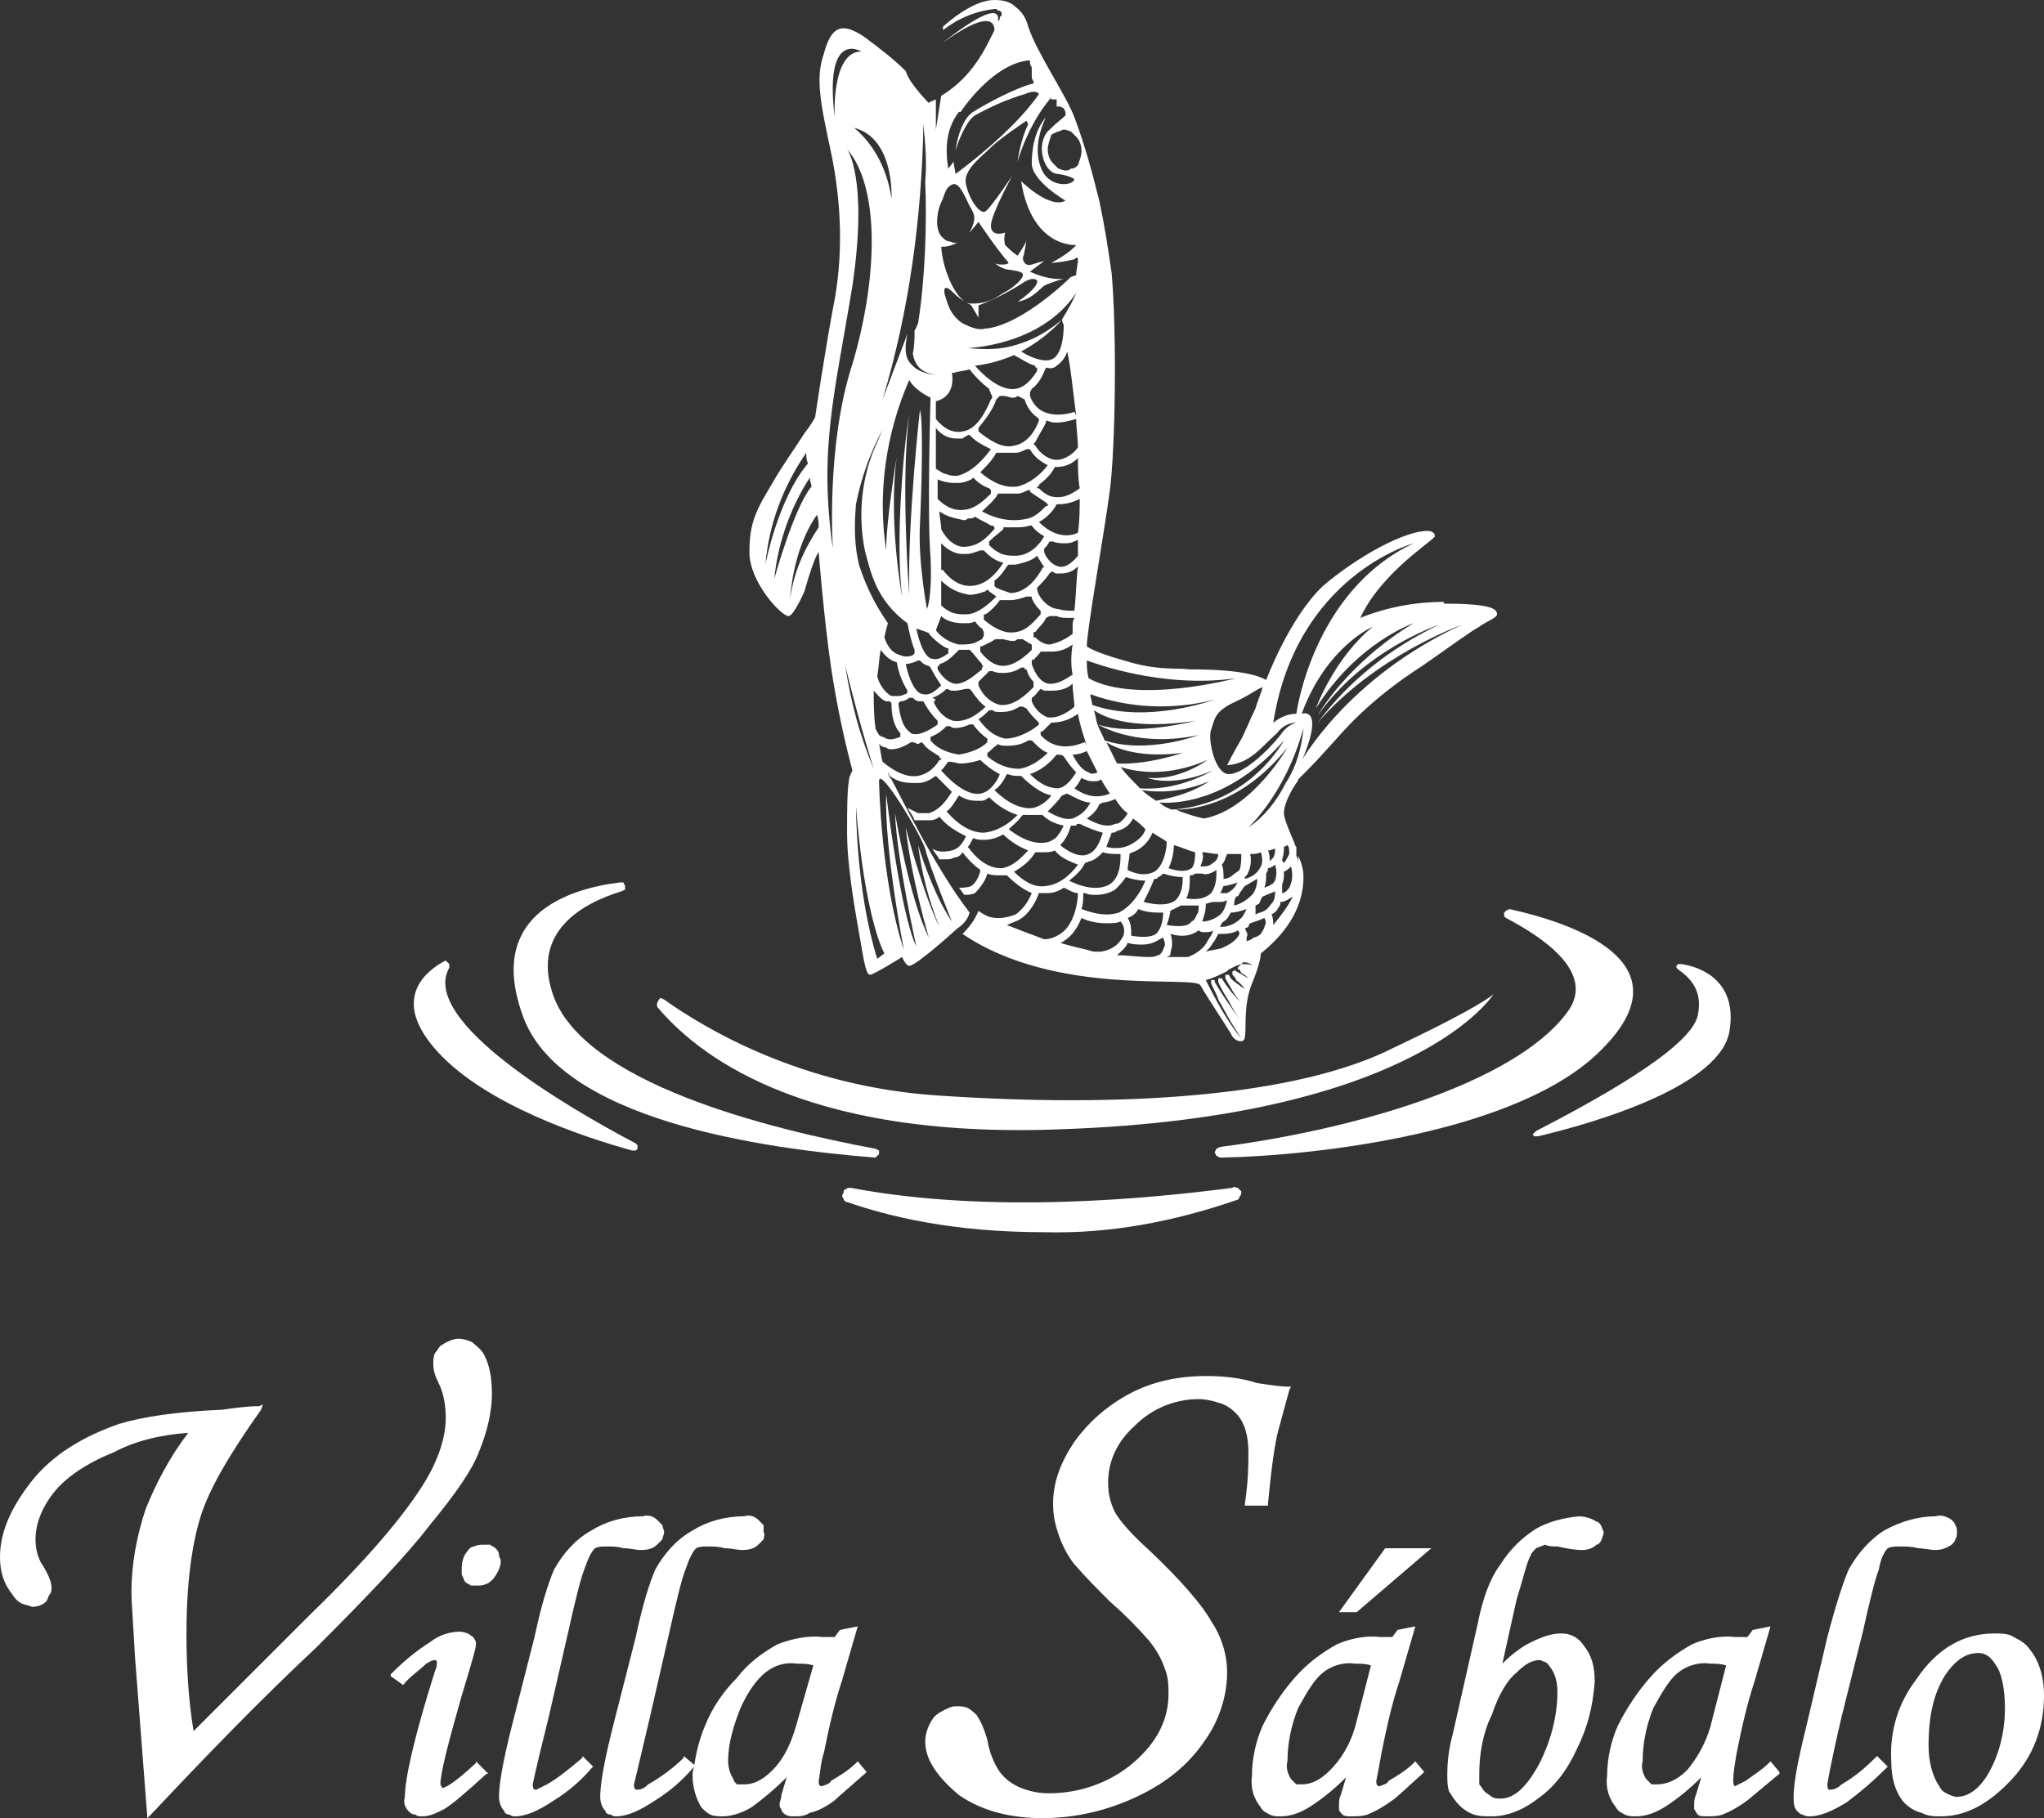 <?xml version="1.0" encoding="UTF-8"?><svg id="Layer_2" xmlns="http://www.w3.org/2000/svg" viewBox="0 0 138.12 122.88"><rect x="0" y="0" width="138.12" height="122.88" fill="#333333" stroke="none"/><g id="Layer_1-2"><path d="M97.56,40.68c-1.92,0-3.84.36-5.64,1.08,1.44-3.12,5.04-5.28,5.04-5.52,0-.36-.48-.36-.48-.36-1.56,0-4.68,1.68-7.08,3.72-2.28,2.16-3.84,6.36-3.84,6.36-1.2-.72-4.32-.72-5.16-.72-.84-.12-2.16.12-4.44-.6-2.16-.6-2.52-.96-2.52-.96,0-1.08,1.2-7.8,1.56-10.56.36-2.76.48-10.44.12-14.64-.24-1.68-.48-3.24-.84-4.92-.48-1.92-.96-3.72-1.68-5.64-.6-1.56-2.52-4.32-3.12-6.12-.12-.48-.36-.96-.84-1.32-.36-.36-.84-.48-1.44-.48-1.08,0-2.4.84-3.48,1.8v.24c1.08-.84,2.28-1.32,3.6-1.44l.12.12h.12l.12.12v.24s-.12,0-.12.12,0,.12-.12.24c.24-1.68-3.12.96-3.72,1.44,3-2.16,3.48-1.44,3.48-.84-.6,1.2-1.44,3.12-3.6,4.44l-.36,2.28v-2.04c-.24.12-.36.12-.48.24,0,0-1.32-1.32-1.56-2.16-.84-.84-1.8-1.56-2.76-2.28-1.56-1.08-2.28-.72-2.76,1.08-.6,1.68-.24,3.36.48,6.72.72,3.48.84,7.08.12,10.56-.6,3.24-1.2,7.32-1.2,7.32,0,0-.24.48-.72,1.08-.6.96-1.56,2.28-2.16,3.36-1.08,1.8-1.56,2.64-1.56,4.68s2.16,4.32,2.64,4.32c.36,0,1.08-1.68,1.08-1.68.72-2.52.96-2.64.96-2.64,0,0,.36,4.56.84,7.8.36,2.4.84,4.68,1.44,6.96-.12.24-.24.48-.24.72-.12.72-.12,2.04-.12,3.48,0,2.16.48,4.92.84,6.96.36,2.16.48,2.64.72,2.64s2.16-1.2,2.16-1.2c.24.6.48.6.48.6.48,0,3.24-2.52,3.24-2.52.36-.24.72-.6.84-1.08-2.4-3.12-4.68-7.92-5.28-9-.12-.12-.24-.36-.24-.48l.12.24c.48.36.96.48,1.56.48h.36c.48,0,.84-.24,1.2-.48.36.36.72.72,1.08,1.08-.24.36-.72,1.2-1.56,1.44h-.72c-.24-.12-.48-.24-.72-.36.12.24.36.48.48.84h1.08c.24,0,.48-.12.6-.24.48.6,1.08.96,1.8,1.32-.24.48-.48.84-.96.96-.48.12-.96.12-1.32-.12.12.24.36.48.48.72h.36c.24,0,.48,0,.6-.12.24,0,.48-.12.6-.36.36.48.72.84,1.2,1.2,0,.24-.24.84-.6,1.08-.24.12-.6.12-.84.12.12.12.24.36.36.48.24,0,.48,0,.72-.12.36-.36.72-.84.84-1.32.24.12.6.12.84.12h.48c.48.48,1.08.96,1.68,1.2-.24.6-.6,1.08-1.08,1.44-.6.24-1.32.36-1.92.12-.48-.24-.6-.36-.6-.36-.24.6-.6,1.08-1.08,1.56,6.36,4.32,15.72,2.76,16.08,3.48.48.84,1.68,2.64,2.04,3.24.24.6.96.72.96.24.12-.48-.12-2.16.48-3.6.6-1.44.6-2.04.6-2.04,2.4-1.92,2.88-3.84,2.88-5.16,0-.48-.12-.96-.36-1.44v.72c0-.24,0-.48-.12-.72v-.6q-.12-.12-.12-.24c-.36-.84-.72-1.68-.72-2.04,0-.72.6-1.68.84-2.04.12-.12.12-.24.12-.24.12-.12.36-.36.48-.48l.12-.12c1.08-1.08,2.28-2.52,3.12-3.36,1.44-1.44,3-2.64,4.68-3.72,1.56-1.08,3.36-2.4,3.84-2.64.48-.36,1.2-.6,1.2-.84,0-.36-.36-.72-3.6-.72v-.12ZM95.52,36.72c-6.84,3.24-7.92,11.52-7.92,11.52-.6,0-1.08.24-1.56.6,1.56-9.96,9.48-12.12,9.48-12.12ZM85.32,46.44c-.12.48-.36.96-.48,1.44-.48.96-.72,1.68-1.08,2.28-.36.6-.84,1.56-.84,1.56,1.56-.12,2.28-1.2,3.36-2.16.36-.48.84-.72,1.32-.72-.48.12-.84.48-1.08.84-.84,1.08-2.52,2.64-3.48,2.64s-1.44-2.4-1.2-3c.24-.72.24-1.2,1.44-1.8,1.32-.6,1.44-.84,2.04-1.08ZM84.48,57.72c.24,0,.48,0,.72-.12.12.36.12.72,0,.96-.24.48-.6.72-1.08.84v-.12l.12-.12c.24-.36.36-.96.24-1.44ZM85.56,59.04l.12-.24v-.12c.12,0,.36-.12.48-.24.12.36.12.72,0,1.08-.12.12-.12.24-.24.24-.12.12-.24.12-.48.24.12-.36.12-.6.12-.96ZM86.04,57.96s-.12.12-.24.24c0-.24,0-.48-.12-.72.24,0,.36-.12.48-.12,0,.24,0,.36-.12.6ZM86.16,60.24c0,.24,0,.6-.24.84-.12.12-.24.36-.48.48-.24.12-.36.12-.6.24v-.6l.24-.12c.12-.24.12-.36.24-.48.24-.12.6-.24.84-.36ZM76.2,62.04c.36-.12.6-.36.72-.6.6.24,1.08.24,1.56.24h.12c0,.48-.12,1.08-.48,1.44-.36.24-.96.24-1.68.12,0-.48,0-.84-.24-1.2ZM58.44,37.2c.36,1.32.72,3.36,2.88,4.92.12.6.24,1.2.48,1.8v.24l-.12.12c-.24.12-.6.12-.84,0-.48-.12-.84-.48-1.08-1.2.12-.6.24-.96.24-.96-.84-1.2-1.44-2.4-1.92-3.84-.36-1.32-.36-2.76-.24-4.2.36-1.8.96-3.48,1.8-5.04l-.36.84c-1.08,2.28-1.32,4.92-.84,7.32ZM62.88,37.68c.12,2.76-.24,3.48-.24,3.48,0,0-.6-3.12-.48-5.64.12-2.52.24-7.2,0-7.8,0,0-.84,7.44-.72,12.48,0,0-.6-7.56,0-12.24-.36,2.16-.96,8.4-.48,12.36,0,0-.96-5.04-.36-9.48,0,0-.72,4.32-.72,6.36-.6-3.96,0-7.92,1.56-11.52,0,0,.24.6,1.44,1.2,0,0-.24,8.04,0,10.8ZM63.96,43.8h.12v.36c-.36.24-.72.48-1.08.36-.24,0-.72-.36-1.08-2.04.36.12.72.24.96.36h-.12c.36.36.72.72,1.2.96ZM63.6,39.24c.6.6,1.2.84,1.92.96.36,0,.72-.12,1.08-.24l.12-.12.12.12c.12.12.36.24.48.36-.36.36-1.2,1.2-2.04,1.2-.36,0-.6,0-.96-.12-.24-.12-.48-.24-.72-.48v-1.68ZM63.6,38.52v-1.8c.36.36.84.72,1.44.72h.24c.36,0,.6-.12.96-.24h.24l.12.12c.36.36.72.6,1.2.72-.72,1.08-1.44,1.56-2.28,1.56-1.08,0-1.8-1.08-1.8-1.08h-.12ZM63.6,35.76c0-.36-.12-.84-.12-1.2.48.36,1.08.48,1.68.6q.12,0,.24-.12c.24,0,.36,0,.48-.12.36.24.72.36,1.08.6h.12l.12.12v.12l-.12.12c-.72.84-1.32,1.08-2.04,1.08-.96-.12-1.44-1.2-1.44-1.2ZM60.6,44.76c.12.72.36,1.32.72,1.92v.12l-.12.12c-.12,0-.24.12-.48.12h-.48c-.48-.24-.84-.84-.96-1.32.12-.72.12-1.32.24-1.8.24.36.6.72,1.08.84ZM61.2,44.88c.24,0,.6-.12.84-.24h.12l.12.12c.12.12.36.24.48.24l.12.12c.24.48.48.84.72,1.2-.24.24-.72.72-1.2.6-.36,0-.84-.48-1.2-2.04ZM63,47.16c.36-.12.72-.36.96-.6.12,0,.24.12.36.12h.24c.24,0,.6-.12.72-.12h.24l.12.12c.24.36.6.84.96,1.08-.36.36-1.2,1.08-2.16.96-.48-.12-.96-.48-1.32-1.2v-.12l.12-.12-.24-.12ZM71.04,43.56h-.12c-.36,0-.72-.24-.96-.48h-.12v-.36h.12c.24-.36.6-.6.72-.96l.24-.12h.48c.24.12.6.12.84.12h.36c-.12.24-.12.36-.12.48v.6c-.48.36-.96.6-1.56.72h.12ZM69.84,44.64c.12-.24.36-.36.48-.6h.72c.48,0,.96-.12,1.44-.48-.12.72-.12,1.44,0,2.04-.24.12-.96.72-1.68.6-.48-.12-.84-.6-1.08-1.32v-.24l.12-.12v.12ZM69.84,46.08v.36c-.48.48-1.32,1.32-2.28,1.2-.48-.12-1.08-.48-1.44-1.32v-.24c.24-.24.48-.48.72-.72h.24c.24.12.48.12.72.12.48,0,.84-.12,1.2-.36h.24v.12h.12c.12.36.24.6.48.84ZM66.84,48h.24c.12.12.24.12.48.12h.12c.48,0,.84-.12,1.2-.36h.24l.24.12c.24.36.48.6.72.84l.12.12v.12l-.12.12c-.48.36-1.32.84-2.16.84-.6-.12-1.2-.48-1.8-1.32.24-.12.48-.36.72-.6ZM69.72,47.4v-.24c.24-.12.36-.36.48-.48l.12-.12.24.12h.48c.6,0,1.08-.12,1.44-.48,0,.6.12,1.08.12,1.56-.24.24-1.08.84-1.8.72-.36-.12-.84-.48-1.08-1.08ZM72.6,41.28c-.36,0-.72,0-1.08-.12-.36,0-.72-.24-.96-.48-.24-.24-.48-.6-.48-.96.24-.24.6-.6.84-.96l.12-.12h.12q.12.12.24.12h.24c.48,0,.84-.12,1.2-.48-.12.96-.12,1.92-.24,3ZM67.68,33.36h1.08c.24,0,.48-.12.72-.24h.12v.12c.36.24.72.48,1.08.72l.12.12v.12h-.12c-.36.36-.72.72-1.2.84-.96.24-2.04.12-3.12-.48.36-.36.84-.72,1.08-1.2h.24ZM66.24,31.92c.36-.36.84-.84,1.08-1.32h1.32c.24,0,.48-.12.72-.24h.24c.24.48.72.84,1.2,1.08-.36.48-1.08,1.2-2.04,1.44-.84.12-1.68-.24-2.52-.96ZM67.8,35.76v-.12h.72c.36,0,.72,0,1.08-.12h.12c.24.36.6.6.84.72-.24.48-.96,1.32-1.92,1.32-.36,0-.6,0-.96-.12-.24-.12-.48-.24-.72-.48l-.12-.12v-.24l.12-.12c.24-.24.6-.48.84-.72ZM68.4,38.16h.24c.48-.12,1.08-.24,1.44-.6.12.24.24.36.36.6l.12.12-.12.12c-.72,1.32-1.56,1.68-2.16,1.68-.36-.12-.72-.24-.96-.36l-.12-.12v-.36c.36-.24.6-.6.84-.96l.12-.12h.24ZM71.52,38.28c-.48-.12-.84-.6-.96-.96v-.24c.12-.12.24-.24.36-.48h.24c.24.12.6.12.84.12.36,0,.6-.12.84-.24v1.08c-.48.6-.96.84-1.32.72ZM72.84,36s-1.2.72-2.64-.72c.48-.24.96-.72,1.2-1.2h.12c.48,0,.96-.12,1.44-.36,0,.72,0,1.44-.12,2.28ZM71.52,33.6h-.12c-.48,0-.84-.24-1.2-.6h-.12v-.12h.12v-.12c.48-.36.84-.72,1.08-1.2h.12c.6,0,1.08-.24,1.44-.6,0,.72,0,1.32.12,2.04-.48.36-.96.6-1.44.6ZM71.4,31.08c-.48,0-1.08-.36-1.44-.96l-.12-.12.12-.12c.24-.48.48-.84.72-1.32v-.12h.12c.24.12.48.12.6.12.48,0,.84-.12,1.32-.24,0,.6.12,1.32.12,1.92-.24.36-.84.84-1.44.84ZM72.12,23.76c.24,1.08.36,2.52.6,4.32l-.12-.24s-1.32.48-2.28-.12c-.36-.24-.6-.6-.72-.96v-.24l.12-.24c.48-.36.72-.84.96-1.44.36.12.6,0,.72-.12.36-.24.6-.6.72-.96ZM72.12,23.28v.36-.36ZM71.76,21.6s0,.12.12.36c0,.72-.12,1.92-.72,2.28-.36.24-1.2.12-2.16-.48,1.08-.6,2.04-1.32,2.76-2.16-.84.72-1.8,1.32-3,1.68-1.08.36-2.16.36-3.36.24,0,0,4.92-.12,7.32-3.72-.24.6-.6,1.2-.96,1.8ZM68.52,24c.48.24.96.6,1.44.72v.12h.12v.24c-.24.36-.72,1.08-1.44,1.2-.72.12-1.68-.36-2.76-1.56.96-.12,1.8-.36,2.64-.72ZM67.8,26.76c.24,0,.48.12.6.12s.24,0,.36-.12l.24.12.24.12c.12.48.48.96.84,1.2l.12.12v.12c-.36.96-.96,1.56-1.68,1.68-.84.24-1.8-.48-2.4-.96v-.24c.48-.6.96-1.2,1.2-1.92l.24-.24h.24ZM66.96,30.36c-.36.48-1.2,1.56-2.28,1.8-.24,0-.48,0-.72-.12-.24,0-.48-.24-.72-.36v-2.76c.36.48.84.72,1.44.72h.36c.12-.12.24-.12.36-.24h.12l.12.12c.36.36.84.6,1.32.84ZM63.36,32.4c.24.12.72.24,1.08.24h.36c.24,0,.6-.12.84-.24l.12-.12.12.12c.24.24.6.48.96.6l.12.12v.24c-.36.36-.96.96-1.68,1.08-.72.12-1.32-.12-1.92-.72v-1.44.12ZM66.6,41.52c.36-.24.72-.6.96-.96h.72c.36,0,.72-.12,1.08-.24h.36v.12c.12.24.24.48.48.72l.12.12v.24c-.36.36-.84,1.08-1.68,1.2-.6.12-1.32-.12-2.16-.84v-.36h.12ZM67.08,43.32q.12-.12.24-.12h.36c.24,0,.48.12.72.12.12,0,.24,0,.36-.12h.36c.12.12.24.12.36.24l.24.12v.36c-.48.48-1.2,1.08-1.92,1.08-.6,0-1.08-.36-1.56-.96v-.36h.12c.24-.12.48-.24.72-.36ZM66.36,44.88v.12h.12l-.12.12v.12c-.48.36-1.2,1.08-1.92.96-.36-.12-.72-.36-1.08-.96v-.24h.12v-.12c.48-.12.84-.48,1.2-.84l.12-.12h.72l.12.12c.24.24.48.6.72.84ZM59.04,46.68c.24.24.48.6.84.72h.24l.12.12v.12c0,.84.24,1.56.6,1.92v.24c-.36.12-.6.24-.96.12-.12-.12-.36-.12-.48-.24-.12-.24-.24-.36-.24-.48-.12-.84-.12-1.68-.12-2.52ZM60.72,47.64v-.12l.12-.12c.24,0,.48-.12.6-.24h.24c.12.12.24.24.48.24h.24c.24.48.6.96.96,1.32v.24c-.48.36-1.32.84-1.8.6l-.12-.12c-.36-.24-.6-.84-.72-1.8ZM62.88,49.8c.36-.12.72-.36,1.08-.72h.24c.12.12.24.12.36.12.36,0,.72-.12.96-.24h.24c.24.36.6.72.96.96v.24c-.48.48-1.2.72-1.92.84-.72-.12-1.44-.36-1.92-.96v-.24ZM66.72,50.88c.24-.12.36-.36.6-.48l.12-.12c.12.12.36.12.48.12h.24c.48,0,.96-.12,1.32-.36h.24l.12.12c.24.24.6.6.96.72-.36.36-1.08.96-1.92,1.08-.72,0-1.44-.24-2.16-.84v-.24ZM81.96,52.08c-1.56.84-3.24,1.32-4.92,1.2-.48-.48-.96-.96-1.32-1.44,1.92.6,3.96.36,5.88-.48,0,0-1.92,1.44-4.08,1.2,0,0,1.56.72,4.44-.48ZM79.32,57.12c.48.12.96.36,1.44.48,0,.24,0,.84-.24,1.08-.36.24-.84.24-1.56,0,.24-.48.36-1.08.36-1.56ZM79.2,54.72c-.36-.12-.6-.24-.84-.48,1.56.12,5.04-.36,8.4-4.2,0,0-2.28,4.32-7.56,4.68ZM73.92,48c.84.6,2.88,1.32,6.84.72,0,0-4.08,1.08-6.6.24.48.24,2.88,1.56,6.84.72,0,0-3.48,1.32-6.36.36-.12-.36-.36-.72-.48-1.08-.12-.36-.12-.6-.24-.96ZM79.92,50.88s-2.4.84-4.44.72c-.24-.48-.48-.96-.72-1.44.72.48,2.4,1.08,5.16.72ZM74.28,52.44c.24.48.48.84.72,1.2-.36.12-1.2.48-2.4-.36.24-.24.36-.48.48-.72.12.12.24.12.24.12.24.12.36.12.6.12.12,0,.36,0,.48-.12l-.12-.24ZM73.68,54.24c-.24.48-.6.84-1.2,1.08-.48.12-1.08-.12-1.68-.48.36-.36.72-.72.96-1.08.12,0,.24-.12.36-.12.48.24,1.08.6,1.56.6ZM74.28,54.36l.24-.12c.24,0,.6-.12.84-.24.24.36.48.72.84.96-.12.24-.24.36-.36.48-.12.12-.24.24-.48.24-.48.24-1.08.12-1.92-.36.36-.24.72-.6.84-.96ZM75.12,56.28c.12,0,.24,0,.36-.12.48-.12.84-.36,1.08-.84.36.24.6.48.84.72-.12.48-.6.84-1.08,1.08s-1.08.24-1.56.12c.12-.36.24-.6.36-.96ZM77.16,53.4c1.56.24,3.12,0,4.56-.6-1.08.72-2.28,1.08-3.6,1.32-.36-.24-.72-.48-.96-.72ZM76.32,57.72s.12-.12.24-.12c.6-.24,1.08-.72,1.32-1.32.36.24.6.36.96.6,0,.6-.24,1.68-.84,2.04-.48.24-1.08.24-1.8-.12,0-.36.12-.72.12-1.08ZM73.8,47.64c0-.24-.12-.48-.12-.72,2.64.96,5.64,1.08,8.4.36,0,0-4.56,1.68-8.28.36ZM74.16,52.2c-.24.12-.48.12-.6,0-.36-.12-.72-.48-1.08-1.2.36,0,.72-.12.96-.24.24.48.48.96.72,1.44ZM72.72,52.2c-.24.36-.6.96-1.2,1.08-.6,0-1.2-.24-1.92-.96.72-.24,1.32-.72,1.8-1.32.12,0,.36,0,.48.12.24.36.48.72.84,1.08ZM68.64,52.44h.36c.72.72,1.44,1.2,2.04,1.32-.24.36-.72.72-1.2.84-.72.12-1.68-.24-2.64-1.2.36-.24.6-.6.84-1.08.12,0,.36.12.6.12ZM69,55.2l.12-.12h1.32c.36.36.84.6,1.44.72-.12.24-.24.48-.36.6-.12.24-.36.36-.6.48-.72.24-1.68,0-2.76-.84.24-.24.6-.48.84-.84ZM72.48,55.8h.24c0-.12.12-.12.24-.12.48.24,1.08.48,1.56.6-.12.36-.36,1.2-.96,1.44-.48.24-1.2,0-1.92-.6.36-.36.6-.84.72-1.32h.12ZM73.32,58.32c.12,0,.24-.12.36-.12.36-.12.6-.36.84-.6.36.12.72.12,1.08.12h.12c0,.48,0,1.56-.72,2.04-.6.36-1.56.36-2.76-.24.48-.36.84-.72,1.08-1.2ZM73.32,60.36c.24.12.48.12.72.12.48,0,.96-.12,1.32-.36.24-.24.48-.48.72-.84.36.12.84.24,1.32.24-.24.6-.84,1.68-1.8,2.16-.72.24-1.56.12-2.52-.24.12-.36.12-.72.12-1.08h.12ZM77.28,60.96c.24-.48.48-.96.72-1.56.12,0,.24,0,.24-.12.12,0,.24-.12.36-.24.36.12.84.24,1.32.24,0,.36,0,1.08-.48,1.56-.48.36-1.2.36-2.16.12ZM79.08,61.56c.24-.12.48-.24.72-.36h1.2c0,.24,0,.48-.12.6-.12.24-.12.36-.36.48-.24.36-.84.36-1.68.24.12-.36.24-.72.24-.96ZM80.16,60.72c.24-.48.24-.96.24-1.56.12,0,.24,0,.36-.12h.48c.24.12.6,0,.96-.24,0,.48,0,1.08-.36,1.56-.36.36-.96.48-1.68.36ZM81.24,57.6c.36,0,.72.12,1.08.12,0,.24-.12.48-.36.6-.24.24-.48.24-.84.24.12-.36.24-.6.12-.96ZM81.48,61.08c.12,0,.36-.12.48-.12h.36c.24,0,.36,0,.6-.12-.12.48-.24.84-.6,1.08-.36.24-.72.36-1.08.36.12-.36.24-.72.24-1.08v-.12ZM83.76,58.8c-.12.12-.36.24-.48.36-.12.12-.36.24-.6.24,0-.36,0-.72-.12-.96.24-.24.24-.48.36-.72h.96c0,.36,0,.72-.12,1.08ZM82.68,59.88c.24,0,.6-.12.96-.24-.12.12-.12.24-.24.36-.12.12-.24.24-.48.36h-.48c.12-.12.12-.24.24-.48ZM82.32,63.12c.48,0,.96,0,1.32-.24q.12.12.12.24c-.12.24-.36.6-1.2.96-.36.12-.72.12-1.08.24.24-.24.36-.36.48-.6.12-.12.24-.36.36-.6ZM82.44,62.64l.12-.24.12-.12c.24-.12.36-.36.48-.6.36,0,.72-.12,1.08-.24-.12.24-.24.48-.36.6-.36.36-.84.6-1.32.6h-.12ZM83.4,61.2c0-.24,0-.36.12-.6.12,0,.24-.12.24-.24.12-.12.24-.36.36-.48.24-.12.6-.36.84-.48,0,.36-.12.84-.36,1.08-.36.36-.72.6-1.2.72ZM81.36,55.32c-.6-.12-1.32-.36-1.92-.6,1.56,0,4.68-.6,7.56-4.2,0,0-2.4,4.2-5.64,4.8ZM83.52,45.84s-6.72,1.8-9.96,0c-.12-.48-.12-.84-.12-1.2.36.12,5.04,1.92,10.08,1.2ZM73.44,50.4l-.12-.24c-.12,0-1.68.84-2.88-.36l-.12-.12v-.24h.12c.12-.12.36-.36.48-.48l.12-.12c.72,0,1.32-.24,1.8-.6.12.72.36,1.44.6,2.16ZM72.72,9.24c.24.24.36.6.36.96s-.12.6-.24.96c-.12.12-.24.24-.48.24-.12.12-.24.12-.36.12-.24,0-.36-.12-.48-.12-.12-.12-.24-.24-.36-.36-.24-.24-.36-.6-.36-.96,0-.24.12-.6.24-.96.12-.12.24-.12.48-.24.12,0,.24-.12.36-.12.24,0,.36.12.48.12.12.12.24.24.36.36ZM71.04,6.72h.36v.48h.24l.24.12.12.24v.24c-.24.24-.6.48-1.2,1.08-.84.96-.24,2.88.72,2.88.84.12,1.08.36,1.08.36-.12.48-1.8.6-2.28-.84-.6-1.56.36-3.36.36-3.36-.72.84-.96,2.04-.96,3.12,0,1.2,2.28,2.52,2.28,2.52-1.08.6-3-1.32-3-1.32.72,4.56,3.72,4.32,3.72,4.32-.48.6-1.68,1.2-1.68,1.2.48,0,1.08-.12,1.56-.24.24-.24.24,0,.24,0,0,.36-.12.72-.12,1.08l-.36.12s-3.12,3.12-5.64,3.48h-.12c-.36.12-.84,0-1.32-.24-.36-.12-.72-.48-.96-.84-.24-.36-.36-.84-.48-1.2-.12-.6.12-.6.6-.12.48.48.84.6,1.2.84.12.24.36.6.48.84v-.84c.96-.36,1.92-.84,2.88-1.44.84-.6,1.08-.24,1.08-.24.12.48-1.32,1.44-1.32,1.44,1.2-.24,1.56-1.08,2.04-1.2.6-.24,1.08-.36,1.08-.36-1.08.12-2.28-.48-2.28-.48l.96-.72s-.48.12-.84.24-.6-.12-.6-.48c.12-.24.24-1.2.24-1.2,0,.24-.6,1.08-.6,1.08-.36-.24-.6-.48-.84-.72-.12-.36,0-.84,0-.84,0,0-.96.36-.96-.48,0-.72,1.44-3.36,1.44-3.36,0,0-1.44,2.16-1.8,2.4-.36.24-1.08-.72-1.32-1.8-.24-.96.96-1.8,1.68-2.52.6-.6,2.4-1.8,2.4-1.8l.12.24c-.36.72-.6,1.68-.72,2.52.72-2.4,1.92-3.96,2.28-4.32v.12ZM64.92,7.56c.72-1.08,2.64-3.36,4.68-3.48v.24l.12.24v.72l.12.24v.12c-1.08.24-3.12,1.32-4.08,1.92-.96.6-1.2,2.64-1.2,2.64.12-.48.72-2.04,1.32-2.4,1.08-.6,2.16-1.08,3.36-1.44.84-.36.96,0,.96,0-1.8,2.64-5.64,5.4-5.64,5.4,0-.24-.12-.6-.12-.84l-.36.48c-.24-1.44-.12-2.76.72-3.84h.12ZM63.6,13.68c.24-.48.24-.96.72-1.2.48-.24.84.72,1.2,1.44.36.6.48.84,0,1.8l.6-.72s1.2,1.8,2.04,2.76c-.12.12-.24.12-.48.12-.12,0-.36,0-.48-.12.24.24.72.48,1.08.48.84.12.84.24.84.36,0,.24-.6.84-1.32,1.2-.72.48-1.2.72-2.16.72s-1.92-2.16-2.04-3.84c.48,0,.84-.12,1.2-.36-.12.12-.36.12-.6,0-.24,0-.36-.12-.6-.36-.48-.6-.24-1.8,0-2.28ZM64.44,25.2c.36-.12.72-.12,1.08-.24.36.48.84.96,1.32,1.32,0,.12.12.24.12.36.12.12.12.24,0,.36-.36.84-.96,2.04-1.92,2.16-.6.12-1.2-.12-1.8-.84v-1.2c1.44-.36,1.08-1.92,1.08-1.92h.12ZM63.6,41.64c.36.36.96.48,1.44.48h.24c.24,0,.36,0,.6-.12.12.12.24.36.48.48l.12.24v.24l-.12.24-.24.12c-.36.24-.84.24-1.32.24-.6-.12-1.2-.48-1.56-.96.12-.36.24-.6.36-.96ZM62.4,8.4c.12,1.32.24,2.52.12,3.84.12,2.76,0,6.6-.48,9.6-.12.24-.12.36-.24.48,0,.48,0,1.08-.12,1.56.12.72.48,1.32,1.56,1.44,0,0-1.08,0-1.68-.72-.36-.36-.48-.96-.24-2.04l-1.68,4.44c1.8-6,2.64-12.24,2.76-18.6ZM60.24,13.44c-.24-1.8-1.08-3.6-2.52-4.8,2.76.72,2.52,4.8,2.52,4.8ZM56.4,7.92c-.72-6,1.8-4.44,1.8-4.44-2.04,0-1.8,4.44-1.8,4.44ZM54.48,30.6c0,.24,0,.48.12.72-2.04,2.4-2.88,6.84-2.88,6.84.24-2.76,1.2-5.28,2.76-7.56ZM52.32,39.12c.24-2.4,1.08-4.8,2.4-6.84,0,.24.12.48.12.6-1.2,1.44-2.52,6.24-2.52,6.24ZM53.4,40.44s.12-3.24,1.8-5.64c.12.24.12.6.12.84-.96,1.44-1.68,3-1.92,4.8ZM57.6,19.32c1.08-7.32-.36-9.24-.36-9.24,2.28,2.64,2.04,8.88.36,14.52-1.8,5.52-1.32,12.48-1.32,12.48-.96-6.72.12-10.44,1.32-17.76ZM57.12,45c.96,3.96,1.92,6.96,1.92,6.96-.96-2.28-1.56-4.56-1.92-6.96ZM59.28,64.8c-1.44-4.56-1.44-10.32-1.44-10.32.6,7.68,1.92,9.96,1.92,9.96l-.48.36ZM62.52,57.36c.24,1.08,1.8,4.92,1.8,4.92-1.32-1.92-2.28-5.16-2.28-5.16.24,1.92.72,3.72,1.44,5.52-1.08-2.16-2.28-6.72-2.28-6.72.36,3.36,1.56,7.44,1.56,7.44-1.32-2.64-2.28-8.4-2.28-8.4.12,3.12,1.44,9,1.44,9-1.08-2.16-2.04-10.32-2.04-10.32-.12,3.84,1.2,10.56,1.2,10.56-1.56-4.68-1.68-11.4-1.68-11.4,0-1.08,2.76,3.48,3.12,4.56ZM63.48,51.36c-.36.6-.84.96-1.44,1.08-.72.12-1.56-.24-2.4-.96-.12-.36-.12-.72-.24-1.2.12.12.24.24.48.24.12.12.24.12.36.12.48,0,.96-.24,1.32-.48h.12c.12,0,.24.12.36.12l.24-.12.12.12c.24.36.72.6,1.08.84v.12h.12v.12h-.12ZM63.6,52.08c.24-.24.36-.48.48-.6.36,0,.6.12.84.12.48,0,.96-.12,1.32-.24.36.36.84.72,1.32.96-.12.36-.6,1.2-1.32,1.32-.72.12-1.68-.48-2.64-1.56ZM63.96,54.84c.36-.24.6-.72.84-1.08.36.24.72.36,1.2.36h.36c.12,0,.36-.12.48-.24.6.6,1.2.96,1.92,1.2-.48.48-1.2,1.08-2.28,1.2-.84,0-1.68-.48-2.52-1.44ZM67.68,58.68c-.84,0-1.56-.48-2.28-1.44.12-.12.24-.36.36-.6.24.12.48.12.72.12.48,0,.84-.12,1.32-.36.48.48,1.08.84,1.68,1.08-.36.36-.96,1.08-1.8,1.2ZM68.52,58.92c.6-.36,1.08-.72,1.44-1.32h.6c.24,0,.48,0,.72-.12.36.48.96.72,1.56.96-.36.48-1.08,1.32-2.16,1.44-.72.12-1.44-.24-2.16-.96ZM70.56,63.48c-.96-.36-1.92-.72-2.52-.96.24-.12.6-.24.84-.36.6-.36,1.08-1.08,1.32-1.8h.6c.36,0,.72-.12,1.08-.36.36.12.6.36.96.36,0,.6-.24,2.16-1.2,2.76-.36.24-.72.36-1.08.36ZM73.92,64.32c-.84-.24-1.56-.36-2.28-.6.12,0,.24-.12.24-.12.6-.36.96-.96,1.2-1.56.48.24,1.08.36,1.68.36.36,0,.72,0,.96-.12.12.12.24.36.24.6,0,.12,0,.36-.12.48-.24.48-.72.84-1.44.96h-.48ZM78.6,64.2c-.12.24-.24.36-.36.36-.24.12-.36.12-.6.12-.72,0-1.44-.12-2.16-.12.24-.24.6-.48.72-.84.36.12.72.12.96.12.48,0,.84-.12,1.2-.36l.24-.12c0,.12.12.24.12.48,0,.12-.12.24-.12.36ZM80.28,64.68h-1.44l.24-.12c0-.24.12-.48.12-.72s0-.48-.12-.72c.84.24,1.44.12,1.92-.24.12.12.24.12.36.12.24,0,.48,0,.6-.12,0,.24-.24.48-.36.72-.24.48-.72.84-1.32,1.08ZM84,65.16h-.12l-.12.12-.12.12v.12h.12l.12.24c.24.12.36.24.48.36-.24-.12-.6-.36-.84-.48l-.12-.12v.12h-.12v.24c.12.12.24.24.24.36.36.24.6.6.6.6-.36-.24-.72-.48-.96-.72l-.12-.24h-.24v.24c.12.24.36.6.48.84.36.6.6.84.6.84-.48-.48-.96-1.08-1.32-1.68h-.24v.24c.24.6.6,1.08.72,1.32.24.48.72,1.2.72,1.2-.6-.84-1.2-1.68-1.68-2.52v-.12h-.24v.24c.24.48.48.96.48,1.08.24.36.72,1.32.96,1.68.24.36.6.96.6.96-.96-1.2-1.68-2.52-2.4-3.96.48-.12.96-.36,1.44-.6l.12-.12.24-.12.24-.12.36-.12.12-.12h.12c.24,0,.36.12.6.24-.24-.12-.48-.12-.72-.12ZM85.44,62.64c0,.12-.12.24-.24.48-.12.12-.36.24-.48.24-.12.12-.36.24-.48.24v-.24c.12-.24,0-.36-.12-.6l.24-.12c0-.12.12-.24.12-.24.36-.12.72-.24.96-.36.12.24.12.36,0,.6ZM86.04,62.52c0-.24,0-.48-.12-.72.24-.12.36-.24.48-.48.12-.12.12-.24.12-.36.36,0,.6-.24.84-.36-.36.72-.84,1.32-1.32,1.92ZM87.24,58.56c.12.48.12.96-.12,1.44-.12.12-.24.36-.48.36v-.6c.12-.24.12-.48.12-.84.24-.12.36-.24.48-.36ZM87,57.12c.12.12.12.36.12.6-.12.24-.24.48-.36.6q-.12-.12-.12-.24c.12-.36.12-.6.12-.84l.24-.12ZM84.36,55.92s2.52-2.28,3.72-6.72c-.12,1.32-.48,2.64-1.2,3.72-.6,1.2-1.44,2.28-2.52,3ZM87.84,51.72c1.8-4.08.12-3.48.12-3.48,1.68-4.56,4.8-5.88,4.8-5.88-2.64,2.16-3.84,5.52-3.84,5.52,2.76-4.44,6.6-5.76,6.6-5.76-4.56,2.76-6.48,6.24-6.48,6.24,3.12-4.44,8.16-6.12,8.16-6.12-3.24,1.56-6,3.72-8.16,6.6,3.96-4.56,9.72-6.6,9.72-6.6-7.8,3.6-10.92,9.36-10.92,9.36v.12Z" fill="#fff"/><path d="M103.8,76.44c3.48-1.8,10.44-5.52,10.92-7.8.36-1.68-.48-2.52-1.32-3.12l-.12-.12v-.12l.12-.12h.24c1.56.24,3.72,1.32,3.24,4.44-.48,3.72-8.88,6.24-12.96,7.2h-.24l-.12-.12.12-.12.12-.12Z" fill="#fff"/><path d="M57.48,80.28c9.48,1.8,20.28.72,25.8,0,.12-.12.24,0,.36,0l.24.24c0,.12,0,.24-.12.36,0,.12-.12.24-.24.24-4.2,1.44-8.52,2.28-12.96,2.16-6.24,0-10.56-1.08-13.32-2.04-.12,0-.24-.12-.24-.24-.12-.12-.12-.24,0-.36,0-.12,0-.24.12-.24.12-.12.24-.12.36-.12Z" fill="#fff"/><path d="M29.88,65.04l.24-.12.12.12.12.12v.24c-2.04,3.6,8.04,9.48,12.6,11.88l.12.12v.24l-.12.12h-.24c-3.48-.96-9.84-3.12-13.08-6.6-3.12-3.36-1.2-5.28.24-6.12Z" fill="#fff"/><path d="M42,60.24c-2.76.84-6,2.76-4.68,6.84,1.92,6.12,14.76,9.24,21.84,10.56l.24.12v.24l-.12.12-.12.12c-7.56-.6-21.48-2.52-23.88-9.72-2.28-6.48,2.76-8.4,6.6-8.88h.24l.12.24v.24l-.24.12Z" fill="#fff"/><path d="M71.76,76.32c-17.88.72-24.84-5.28-27.36-8.28v-.24l.12-.24.12-.12.24.12c2.88,2.04,9.36,5.88,18.48,6.48,12.36.84,24.24.12,30.84-3.24,4.32-2.04,6.12-3.12,6.72-3.6,0,0-5.16,8.28-29.16,9.12Z" fill="#fff"/><path d="M82.44,78.24l-.24-.12-.12-.24.12-.24.24-.12c10.08-1.32,20.52-4.68,23.64-9.36,1.56-2.52-1.8-4.8-4.32-6.12l-.12-.12v-.24l.12-.12.24-.12c4.32.96,12.12,3.6,6.24,9.48-5.52,5.64-19.32,7.2-25.8,7.32Z" fill="#fff"/><path d="M91.56,116.76c-.36,1.2-.96,2.16-1.68,2.88-.72.72-1.32.96-1.92.96h-.36c-.12-.12-.24-.24-.36-.36-.24-.36-.36-.84-.24-1.2,0-1.2.24-2.4.72-3.6.6-1.08,1.08-1.92,1.68-2.4.6-.48,1.44-.72,2.16-.6.36,0,.72,0,1.08.12l-1.08,4.2ZM95.52,119.16c-.48.48-1.08.84-1.68,1.2-.12.24-.36.24-.6.36-.12,0-.24,0-.24-.36.12-.6.24-1.2.36-1.92.36-1.8.72-3.36,1.2-4.8l1.08-3.72-1.2.24-.36.48h-.84c-.96-.12-2.04.12-2.88.48-1.08.6-2.04,1.32-2.88,2.28-.84.96-1.56,2.04-2.16,3.24-.48,1.08-.72,2.28-.72,3.36-.12.84.12,1.56.6,2.16.12.24.36.36.6.48.24.12.48.12.72.12.72,0,1.32-.24,1.92-.6.96-.6,1.8-1.32,2.52-2.04l-.36,1.2c-.12.24-.12.48-.12.72v.24c0,.12.12.24.24.36.12.12.36.12.6.12.36,0,.72,0,1.08-.12.6-.24,1.2-.6,1.68-.96.36-.24.96-.84,2.04-1.8l.12-.12-.6-.72-.12.12ZM90.48,108.96h1.2l5.04-4.32h-3.12l-3.12,4.32ZM115.56,116.76c-.36,1.2-.96,2.16-1.56,2.88-.72.72-1.44.96-2.04.96h-.36c-.12-.12-.24-.24-.36-.36-.24-.36-.36-.84-.24-1.2,0-1.2.24-2.4.72-3.6.6-1.08,1.08-1.92,1.68-2.4.6-.48,1.44-.72,2.16-.6.36,0,.72,0,1.08.12l-1.08,4.2ZM119.52,119.16c-.48.48-1.08.84-1.56,1.2-.24.12-.48.24-.72.36,0,0-.12,0-.12-.36,0-.6.12-1.2.24-1.92.36-1.8.72-3.36,1.2-4.8l1.08-3.72-1.2.24-.36.48h-.84c-.96-.12-2.04.12-2.88.48-1.08.6-2.04,1.32-2.88,2.28-.84.96-1.56,2.04-2.16,3.24-.48,1.08-.72,2.28-.72,3.36-.12.84.12,1.56.6,2.16.12.24.36.36.6.48.24.12.48.12.72.12.72,0,1.32-.24,1.92-.6.96-.6,1.8-1.32,2.52-2.04l-.36,1.2c-.12.24-.12.48-.12.72v.24c.12.12.12.24.24.36.12.12.36.12.6.12.36,0,.72,0,1.08-.12.6-.24,1.2-.6,1.68-.96.72-.6,1.44-1.2,2.16-1.8v-.12l-.6-.72-.12.12ZM134.28,120c-.6.96-1.32,1.44-2.04,1.44-.24,0-.48-.12-.72-.24-.24-.12-.36-.24-.48-.48-.48-.72-.72-1.68-.72-2.76,0-2.04.36-3.48,1.08-4.68.72-1.08,1.44-1.56,2.28-1.56.48,0,.84.24,1.2.84.36.48.6,1.56.6,2.88,0,1.8-.48,3.36-1.2,4.56ZM137.16,111.48c-.24-.36-.6-.6-1.08-.84-.36-.24-.84-.24-1.32-.24-2.04,0-3.84.96-5.28,3.12-1.2,1.56-1.8,3.48-1.68,5.52,0,1.08.24,2.04.84,2.76.36.36.72.6,1.2.72.48.24.84.24,1.32.24,1.68,0,3.24-.84,4.8-2.52,1.44-1.56,2.16-3.48,2.16-5.64,0-1.32-.36-2.4-.96-3.12ZM129.6,104.64c.36,0,.84.12,1.2.12s.72-.12,1.08-.36c.12-.12.24-.24.24-.36.12-.12.12-.36.12-.48s0-.36-.12-.48c0-.12-.12-.24-.24-.36-.36-.24-.72-.36-1.08-.24-1.2,0-2.4.36-3.48.96-.96.6-1.8,1.56-2.4,2.64-.36.84-.84,2.28-1.44,4.56l-1.44,6.12c-.6,2.4-.84,3.84-.84,4.68,0,.36,0,.72.24.96.12.12.24.24.36.24.24.12.36.12.48.12.72,0,1.56-.36,2.52-.96.96-.72,1.8-1.44,2.64-2.28l.12-.12-.72-.72-.12.12c-.72.72-1.44,1.32-2.28,1.8-.24.24-.48.36-.84.36,0,0-.12,0-.12-.36,0,0,.12-.96.96-4.56l1.44-5.76c.48-2.16.84-3.6,1.08-4.2.12-.72.36-1.2.6-1.44.24-.12.48-.12.84-.12s.84,0,1.2.12ZM102.48,113.04c.6-.6,1.08-.84,1.56-.84.12,0,.24.12.36.12.24.12.24.24.36.36.36.48.48,1.08.48,1.68,0,1.68-.48,3.36-1.2,4.8-.84,1.56-1.68,2.4-2.64,2.4-.24,0-.36,0-.6-.12-.12-.12-.36-.24-.48-.36-.12-.12-.24-.36-.36-.48v-.72c0-1.32.24-2.76.84-3.96.48-1.44,1.08-2.4,1.68-2.88ZM107.88,102.84c-.36-.24-.84-.36-1.2-.36-1.08.12-2.04.36-2.88.84-.96.6-1.8,1.44-2.4,2.4-.72.96-1.2,2.28-1.56,4.08l-1.68,7.44c-.24.84-.36,1.8-.36,2.64,0,.48,0,.84.12,1.2.24.36.36.6.72.96.24.24.6.48.96.6.36.12.72.12,1.2.12.96,0,2.04-.36,3.12-1.2,1.2-.84,2.04-2.04,2.64-3.36.72-1.44,1.08-2.88,1.2-4.56,0-1.08-.24-1.8-.72-2.4-.72-1.08-1.92-1.08-3.6-.24-.72.36-1.32.84-1.92,1.44l.96-4.32c.48-1.56.72-2.64.96-3,0-.12.24-.36.36-.48.24-.12.36-.12.6-.24.24.12.6.12.84.12.6.12,1.08.24,1.68.24.36,0,.72-.12.96-.36.12,0,.24-.12.36-.36,0-.12.12-.24.12-.48,0-.12-.12-.24-.12-.36-.12-.24-.24-.36-.36-.36ZM84.12,101.76h1.56v-.12c.24-2.52.48-4.2.72-5.04s.48-1.8.72-2.64l.12-.24h-.12c-.6,0-1.32-.12-2.16-.24-1.08-.36-2.28-.48-3.48-.48-1.8,0-3.6.36-5.16,1.2-1.56.84-2.76,1.92-3.72,3.24-.96,1.44-1.44,2.76-1.44,4.2,0,.72.12,1.32.36,2.04s.6,1.44,1.08,2.04c.72.84,1.56,1.68,2.4,2.52.96.84,1.8,1.68,2.64,2.64.48.6.84,1.2,1.08,1.92.24.6.24,1.2.24,1.68,0,1.68-.72,3.24-2.4,4.68-1.56,1.32-3.6,2.04-5.64,2.04-.72,0-1.32-.12-1.92-.36-.6-.24-1.08-.6-1.44-1.08-.48-.72-.72-1.44-.84-2.16-.24-.84-.48-1.32-.72-1.68-.12-.12-.36-.36-.6-.48s-.48-.12-.84-.12c-.24,0-.48.12-.72.24-.24.12-.48.24-.72.48-.36.48-.6,1.08-.6,1.68,0,1.2.84,2.4,2.28,3.6,1.56,1.08,3.48,1.56,5.64,1.56s4.32-.48,6.36-1.44c2.04-.96,3.48-2.16,4.56-3.72.96-1.32,1.56-3,1.56-4.68,0-1.2-.36-2.4-1.08-3.48-.6-1.08-2.04-2.76-4.2-4.8-1.2-1.08-1.92-1.92-2.28-2.52-.36-.72-.48-1.32-.48-2.04,0-1.44.6-2.76,1.8-3.84,1.2-1.2,2.76-1.8,4.32-1.8.48,0,.96.12,1.32.24.48.12.84.36,1.2.72.6.6.84,1.56.84,2.64,0,.72,0,1.92-.24,3.48v.12ZM53.76,116.76c-.36,1.2-.84,2.16-1.56,2.88-.72.72-1.32.96-1.92.96h-.48c-.12-.12-.24-.24-.24-.36-.24-.36-.36-.84-.36-1.2,0-1.2.36-2.4.84-3.6.48-1.08,1.08-1.92,1.68-2.4.6-.48,1.32-.72,2.16-.6.36,0,.72,0,1.08.12l-1.2,4.2ZM57.84,119.16c-.48.48-1.08.84-1.68,1.2-.12.24-.36.24-.6.36-.12,0-.24,0-.24-.36.12-.6.12-1.2.36-1.92.36-1.8.72-3.36,1.2-4.8l1.08-3.72-1.2.24-.36.48h-.84c-.96-.12-2.04.12-3,.48-1.08.6-2.04,1.32-2.76,2.28-.96.96-1.68,2.04-2.16,3.24-.36.84-.6,1.8-.72,2.64l-.72-.6v.12c-.72.72-1.56,1.32-2.4,1.8-.24.24-.48.36-.72.36-.12,0-.24,0-.24-.36,0,0,.24-.96,1.08-4.56l1.32-5.76c.48-2.16.84-3.6,1.08-4.2.24-.72.48-1.2.72-1.44.24-.12.48-.12.72-.12.48,0,.84,0,1.2.12.48,0,.84.12,1.2.12.48,0,.84-.12,1.08-.36.12-.12.24-.24.36-.36,0-.12.12-.36,0-.48v-.48c-.12-.12-.24-.24-.36-.36-.24-.24-.6-.36-.96-.24-1.32,0-2.52.36-3.48.96-1.08.6-1.92,1.56-2.52,2.64-.36.84-.84,2.28-1.32,4.56l-1.56,6.12c-.6,2.4-.84,3.84-.84,4.68,0,.36.12.72.36.96,0,.12.12.24.36.24.12.12.24.12.36.12.72,0,1.56-.36,2.64-1.08.96-.6,1.8-1.32,2.52-2.16l.12-.12c-.12.24-.12.48-.12.6,0,.84.24,1.56.6,2.16.24.24.36.36.6.48s.6.12.84.12c.6,0,1.32-.24,1.92-.6.84-.6,1.68-1.32,2.4-2.04l-.36,1.2c0,.24-.12.48-.12.6s0,.24.12.36c0,.12.12.24.12.24.24.24.48.24.72.24.36,0,.72,0,1.08-.24.6-.12,1.2-.48,1.68-.84.24-.24.96-.84,2.04-1.8l.12-.12-.6-.72-.12.12ZM33.48,104.64c-.12-.12-.24-.12-.36-.24h-.48c-.12,0-.36,0-.6.12-.12,0-.36.12-.48.36-.24.24-.36.72-.36,1.08v.48c.12.12.12.36.24.48.12.12.24.12.36.24h.48c.24,0,.36,0,.6-.12.12,0,.36-.24.48-.36.24-.36.48-.72.48-1.2,0-.12-.12-.24-.12-.36,0-.24-.12-.36-.24-.48ZM32.16,119.16c-1.68,1.56-2.16,1.68-2.28,1.68l-.12-.24c0-.72.48-2.64,1.44-6,.84-2.76.96-3.24.96-3.48,0-.12,0-.24-.12-.36,0-.12-.12-.12-.24-.24-.12-.12-.48-.24-.72-.24-.72,0-1.44.24-2.04.72-.96.6-1.8,1.32-2.64,2.16v.12l.84.6c.48-.6,1.08-.96,1.56-1.44.24-.12.36-.24.6-.24,0,0,.12,0,.12.12,0,.24,0,.36-.12.6-1.44,4.56-2.04,7.32-2.04,8.52-.12.36,0,.72.24.96.12.12.24.24.48.24.12.12.24.12.48.12.48,0,.96-.24,1.44-.48.6-.36,1.56-1.2,2.88-2.4h.12l-.84-.84v.12ZM42.12,104.64c.48,0,.84.12,1.2.12.48,0,.84-.12,1.08-.36.12-.12.24-.24.36-.36,0-.12.12-.36.12-.48s-.12-.36-.12-.48c-.12-.12-.24-.24-.36-.36-.24-.24-.6-.36-.96-.24-1.32,0-2.52.36-3.48.96-1.08.6-1.92,1.56-2.52,2.64-.36.84-.84,2.28-1.32,4.56l-1.56,6.12c-.6,2.4-.84,3.84-.84,4.68,0,.36.12.72.36.96,0,.12.12.24.36.24.12.12.24.12.36.12.72,0,1.56-.36,2.64-1.08.96-.6,1.8-1.32,2.52-2.16l.12-.12-.72-.72v.12c-.72.6-1.56,1.32-2.4,1.8-.24.12-.48.24-.72.36-.12,0-.24,0-.24-.36,0,0,.12-.72,1.08-4.56l1.32-5.76c.48-2.16.84-3.6,1.08-4.2.24-.72.48-1.2.72-1.44.24-.12.48-.12.72-.12.48,0,.84,0,1.2.12ZM32.4,98.04c.48-1.2.84-2.52.84-3.84s-.24-2.16-.6-2.76c-.24-.36-.48-.48-.72-.72-.24-.12-.6-.24-.96-.24s-.84.24-1.2.48c-.12.12-.24.36-.36.48-.12.24-.12.48-.12.72,0,.48.12.84.36,1.32.36.72.48,1.56.48,2.4,0,1.2-.48,2.76-1.44,4.32-1.32,2.16-3.84,5.16-7.68,8.88l-3.72,3.72-4.2,4.2c-.36-2.16-.48-4.44-.48-6.6,0-3.36.36-6,.96-7.92.6-1.92,2.04-4.32,4.08-7.2l.12-.36-.24.12c-.84,0-1.68.12-2.52.24-3,.12-5.4.48-6.96.96-2.4.84-4.44,2.04-5.88,3.84-1.32,1.68-2.16,3.36-2.16,5.16,0,.96.24,1.8.84,2.52.12.24.36.48.6.6.24.12.48.12.72.24.36,0,.72-.12.96-.36.12-.12.12-.36.24-.48.12-.12.12-.36.12-.48,0-.36-.24-.96-.72-1.68-.24-.48-.36-.96-.36-1.56,0-.96.36-2.04,1.2-3.12s2.28-2.04,4.08-2.76c1.56-.84,3.36-1.2,5.04-1.32-1.2,1.56-2.16,3.36-2.88,5.16-.6,1.8-.96,3.72-.96,5.64,0,.6.12,2.04.24,4.32l.84,10.92.24-.24c3.72-3.96,7.44-7.8,11.16-11.28,3.48-3.48,6.12-6.24,7.68-8.28,1.68-2.04,2.88-3.72,3.36-5.04Z" fill="#fff"/></g></svg>